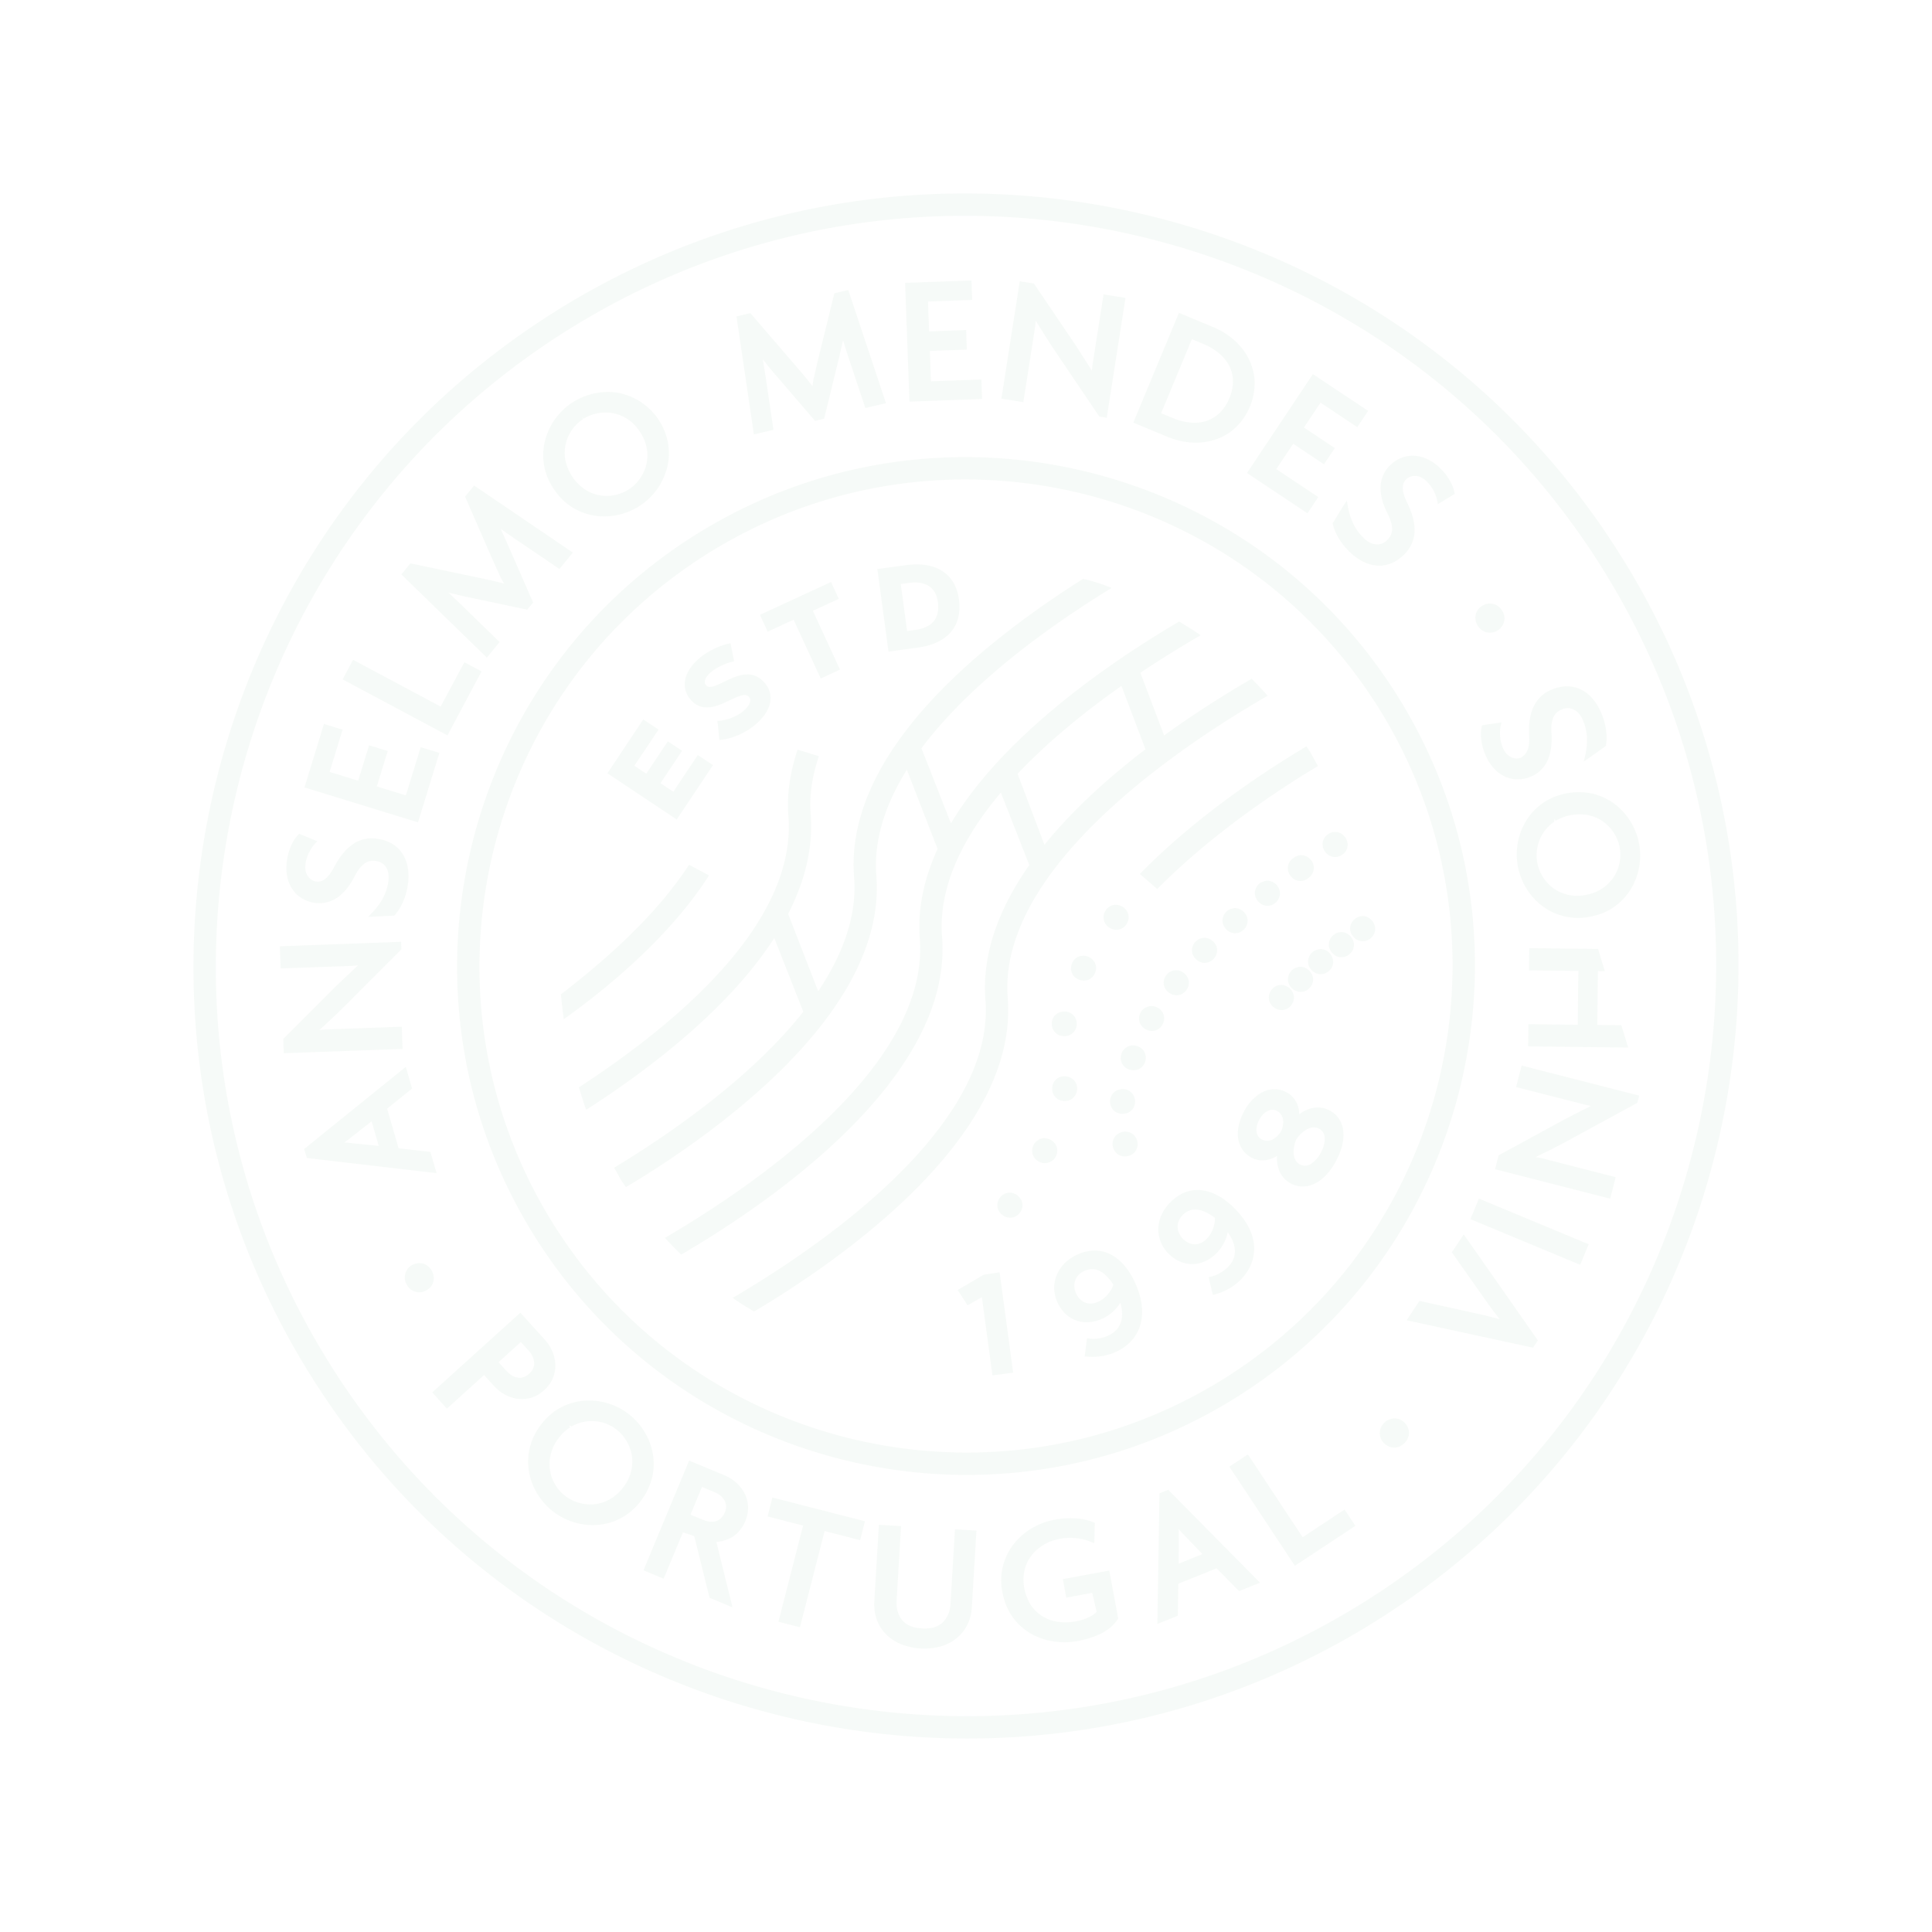 <svg xmlns="http://www.w3.org/2000/svg" width="1412.92" height="1412.839" viewBox="0 0 1412.92 1412.839">
  <g id="carimbo-marca-dagua" transform="translate(-426.749 -718.802) rotate(-17)" opacity="0.04">
    <path id="União_2" data-name="União 2" d="M14086.98,1353.474c-80.663-300.991,98.616-611.494,399.614-692.146,300.979-80.651,611.472,98.62,692.115,399.611s-98.6,611.471-399.588,692.115a563.9,563.9,0,0,1-146.151,19.325C14383.48,1772.374,14154.549,1605.644,14086.98,1353.474Zm403.854-676.341c-292.3,78.327-466.38,379.823-388.049,672.1,78.312,292.286,379.808,466.353,672.105,388.026,292.278-78.315,466.333-379.812,388.019-672.1-65.617-244.9-287.9-406.8-530.175-406.79A547.864,547.864,0,0,0,14490.834,677.134Zm164.562,940.219,6.866-.59,44.358,84.615-16.459,1.394-10.83-20.737-30.066,2.585-7.177,22.254-16.081,1.39Zm5.626,29.652c-.486,1.907-.98,3.619-1.494,5.082l-5.729,18.577,18.7-1.578-8.8-17.383c-.735-1.317-1.5-2.956-2.286-4.772l-.226-.548A4.125,4.125,0,0,1,14661.021,1647.005Zm-94.507,56.13a52.108,52.108,0,0,1-16.8-4.814,47.831,47.831,0,0,1-14.1-10.2,42.549,42.549,0,0,1-9.26-15.272,44.921,44.921,0,0,1-1.918-19.933,42.748,42.748,0,0,1,6.552-19.125,44.027,44.027,0,0,1,12.569-12.745,46.5,46.5,0,0,1,13.687-6.192l2.2-.525a49.98,49.98,0,0,1,16.605-.961,60.631,60.631,0,0,1,15.647,3.7,41.243,41.243,0,0,1,11.29,6.369l.881.751-4.723,14.12-1.922-1.582a41.8,41.8,0,0,0-9.54-5.775,40.573,40.573,0,0,0-11.829-3.1,37.083,37.083,0,0,0-11.811.574c-.149.042-.311.088-.46.134a32.866,32.866,0,0,0-10.355,4.458,29.029,29.029,0,0,0-8.341,8.682,34.459,34.459,0,0,0-3.14,26.88,27.974,27.974,0,0,0,6.051,10.309,28.67,28.67,0,0,0,9.524,6.809,39.441,39.441,0,0,0,11.71,3.244,35.977,35.977,0,0,0,13.171-.559,18.838,18.838,0,0,0,3.917-1.52l.962-14.265-19.183-2.217,1.573-13.66,34.325,3.929-4.036,35.489a29.186,29.186,0,0,1-11.531,5.963c-1.355.356-2.746.662-4.167.888a56.372,56.372,0,0,1-8.92.678A72.832,72.832,0,0,1,14566.515,1703.136Zm143.472-89.478,15.587-4.58,20.58,69.63,35.259-10.428,4.052,13.725-50.864,15Zm-240.958,63.969a46.828,46.828,0,0,1-26.405-9.819,33.63,33.63,0,0,1-8.444-10,29,29,0,0,1-3.473-12.308,34.034,34.034,0,0,1,2.274-13.871l19.45-52.232,15.238,5.626-19.006,51.033c-2.022,5.45-2.138,10.309-.338,14.859,1.731,4.416,5.775,7.828,12.052,10.129,4.956,1.865,9.329,2.305,13.01,1.317a14.112,14.112,0,0,0,2.788-1.08c4.377-2.275,7.49-6.012,9.513-11.427l18.99-51.056,14.752,5.5-19.478,52.251a32.787,32.787,0,0,1-7.311,11.956,28.591,28.591,0,0,1-10.734,7.062,27.368,27.368,0,0,1-2.937.946,34.2,34.2,0,0,1-8.937,1.135Q14469.534,1677.64,14469.028,1677.627Zm360.545-42.014a10.469,10.469,0,0,1-3.619-1.873,11.383,11.383,0,0,1-2.769-3.366,10.732,10.732,0,0,1-1.248-4.136,10.873,10.873,0,0,1,.467-4.013,10.48,10.48,0,0,1,1.965-3.519,11.729,11.729,0,0,1,3.313-2.612,11.609,11.609,0,0,1,2.481-.973c2.918-.463,4.277-.329,5.549.069a11.251,11.251,0,0,1,3.474,1.819,11.089,11.089,0,0,1,2.772,3.427,10.952,10.952,0,0,1,1.229,4.117,9.851,9.851,0,0,1-2.382,7.487,11.561,11.561,0,0,1-3.32,2.585,10.7,10.7,0,0,1-2.363.961l-1.593.31a8.986,8.986,0,0,1-1.259.087A10.322,10.322,0,0,1,14829.573,1635.612Zm-468.114-9.884,37.79-62-22.854-13.986,7.395-12.213,59.661,36.389-7.395,12.213-22.894-13.986-37.821,61.982Zm-43.045-31.521,2.471-46.415-7.081-5.067-23.414,28.343-12.32-10.191,55.38-66.972,21.69,17.9a30.927,30.927,0,0,1,6.292,7.227,26.557,26.557,0,0,1,3.665,9.019,23.858,23.858,0,0,1-.134,10.106,26.192,26.192,0,0,1-17.011,18.279,28.412,28.412,0,0,1-12.833.176l-2.7,49.191Zm4.446-62.2,7.663,6.3a17.436,17.436,0,0,0,4.193,2.646,11.609,11.609,0,0,0,4.4,1.034,8.438,8.438,0,0,0,2.657-.3,12.32,12.32,0,0,0,5.507-3.764,10.479,10.479,0,0,0,2.31-4.354,9.137,9.137,0,0,0,.027-4.316,11.838,11.838,0,0,0-1.815-4.178,15.994,15.994,0,0,0-3.286-3.646l-7.7-6.38Zm542.394,17.18,13.143-10.811,38.158,21.58q4.078,2.258,8.747,5.124c1.727,1.061,3.512,2.168,5.3,3.324l-1.742-4.492c-1.686-4.507-2.792-7.74-3.811-10.914l-13.645-41.674,12.166-9.957,29.186,89.984-4.967,4.029Zm-592-245.626c-53.12-198.258,64.98-402.793,263.262-455.925,198.258-53.12,402.8,64.961,455.925,263.22,53.136,198.285-64.966,402.816-263.216,455.936a371.557,371.557,0,0,1-96.286,12.73C14468.573,1579.517,14317.771,1469.685,14273.252,1303.56Zm267.5-440.124c-189.576,50.8-302.488,246.323-251.7,435.884,50.8,189.573,246.354,302.473,435.927,251.666,189.561-50.78,302.442-246.319,251.658-435.9-42.564-158.828-186.719-263.828-343.85-263.821A355.338,355.338,0,0,0,14540.757,863.436Zm390.741,628.655,10.359-12.531,66.994,55.387-10.358,12.53Zm-674.981,27.4a46.784,46.784,0,0,1-15.874-6.5,47.269,47.269,0,0,1-20.128-27.186,46.175,46.175,0,0,1-1.555-17.053,43.671,43.671,0,0,1,5.143-16.762,44.252,44.252,0,0,1,12.937-14.514,45.121,45.121,0,0,1,15.107-7.487l2.375-.552a44.446,44.446,0,0,1,17.574-.042,47.32,47.32,0,0,1,28.427,18.206,46.709,46.709,0,0,1,7.548,15.449,47.27,47.27,0,0,1,1.6,17.072,43.245,43.245,0,0,1-5.17,16.8,47.733,47.733,0,0,1-27.883,21.917s-1.685.414-2.527.571a45.25,45.25,0,0,1-9.086.938A42.129,42.129,0,0,1,14256.517,1519.487Zm.444-75.807.409,1.505a32.127,32.127,0,0,0-10.657,5.335,31.033,31.033,0,0,0-9,9.911,29.4,29.4,0,0,0,9.907,39.575,30.468,30.468,0,0,0,10.489,4.2,29.139,29.139,0,0,0,11.868-.257c.092-.027.211-.054.3-.073a33.148,33.148,0,0,0,11.749-5.626,30.453,30.453,0,0,0,8.907-9.85,29.033,29.033,0,0,0,3.665-11.205,30.856,30.856,0,0,0-.945-11.271,29.22,29.22,0,0,0-4.691-9.75,29.476,29.476,0,0,0-30.25-11.309l-1.654-1.225C14257.015,1443.639,14257,1443.665,14256.961,1443.681Zm377.089,62.625-1.658-.678,5.479-12.2,1.566.7a25.666,25.666,0,0,0,14.192,1.9,17.255,17.255,0,0,0,2.367-.467c8.172-2.191,12.652-9.176,12.8-19.853a30.959,30.959,0,0,1-12.2,6.541,28.968,28.968,0,0,1-3.435.7c-7.314,1-14.139-.563-19.217-4.431-4.964-3.78-8.088-9.5-9.068-16.54-1.743-13.055,6.318-24.674,19.672-28.247a38.923,38.923,0,0,1,4.354-.877c9.75-1.329,18.122,1.363,24.2,7.751,5.335,5.587,8.869,13.871,10.236,23.969,3.075,22.552-5.637,38.855-23.314,43.581a38.484,38.484,0,0,1-4.7.946,39.175,39.175,0,0,1-5.234.346A43.107,43.107,0,0,1,14634.05,1506.306Zm16.3-60.534a14.071,14.071,0,0,0-1.906.387c-7,1.854-9.363,8.192-8.594,13.656.961,7.234,6.41,11.462,13.541,10.485a17.466,17.466,0,0,0,2.513-.5,22.111,22.111,0,0,0,11.86-8.18c-1.582-5.384-5.228-16-15.285-16A15.615,15.615,0,0,0,14650.352,1445.772Zm309.079,16.659,5.431-8.95,53.289-10.9c1.754-.356,17.379-3.159,19.737-3.546l2.232-.325a51.215,51.215,0,0,1-4.947-2.761l-43.478-26.462,8.464-13.882,75.8,46.177-2.911,4.687-57.961,11.856c-4.564.9-9.424,1.8-14.548,2.642l-10.206,1.666a50.163,50.163,0,0,1,6.059,3.3l45.675,27.864-8.443,13.848Zm-395.635,36.745,9.359-56.973-11.715,2.627-3.719-12.818,21.652-5.124,11.5,1.743-12,73.069Zm173.094-9.115-1.754-.057.915-13.3,1.7.115a24.466,24.466,0,0,0,8.088-.812,28.682,28.682,0,0,0,5.909-2.317c8.536-4.565,11.06-13.308,7.207-24.337a30.534,30.534,0,0,1-12.182,12.213,30.925,30.925,0,0,1-6.41,2.558c-11.225,2.995-21.71-1.792-27.382-12.469a24.885,24.885,0,0,1-1.889-19.3c2.146-6.824,7.12-12.477,14.339-16.3a32.43,32.43,0,0,1,7.1-2.849c14.013-3.753,27.213,3.807,36.213,20.718,13.909,26.256,3.484,43.784-10.93,51.451a39.175,39.175,0,0,1-8.376,3.293,42.272,42.272,0,0,1-10.912,1.433C14737.984,1490.093,14737.437,1490.082,14736.89,1490.061Zm-2.478-63.678a15.186,15.186,0,0,0-3.148,1.268c-7.456,3.948-7.828,11.508-4.99,16.85s7.974,7.755,13.377,6.307a14.456,14.456,0,0,0,2.945-1.164,22.113,22.113,0,0,0,10.512-13.143c-2.7-3.463-8.249-10.528-15.621-10.528A11.86,11.86,0,0,0,14734.412,1426.382Zm78.954,2.2c-6.288-6.338-6.2-14.962-3.676-22.051l-.062.015c-6.806,1.831-13.511.295-17.911-4.121a18.669,18.669,0,0,1-5.346-16.571c.93-5.963,4.293-11.987,9.746-17.425a34.265,34.265,0,0,1,14.916-9.141c7.249-1.934,14.013-.218,19.095,4.86,4.53,4.546,5.985,11.282,4.108,17.988.735-.283,1.475-.5,2.226-.708,7.781-2.079,14.8-.5,19.729,4.458a18.565,18.565,0,0,1,5.626,13.423c-.012,7.475-4.2,15.743-11.769,23.261-5.549,5.557-11.546,9.321-17.336,10.868a23.179,23.179,0,0,1-5.949.814A18.483,18.483,0,0,1,14813.366,1428.581Zm21.979-34.057a23.869,23.869,0,0,0-8.743,4.726c-4.522,5.564-7.253,13.511-2.627,18.164a8.04,8.04,0,0,0,8.118,1.85,21.116,21.116,0,0,0,9.022-5.691c3.21-3.186,5.243-6.495,5.875-9.612a7.681,7.681,0,0,0-1.987-7.487,8.4,8.4,0,0,0-6.159-2.445A13.516,13.516,0,0,0,14835.345,1394.524Zm-23.5-21.262a15.9,15.9,0,0,0-6.778,4.163c-4.979,4.994-5.97,10.738-2.458,14.292a8.564,8.564,0,0,0,8.674,2.1,17.439,17.439,0,0,0,6.648-3.692c4.588-5.434,5.2-11.282,1.413-15.081a6.906,6.906,0,0,0-5.069-2.114A9.523,9.523,0,0,0,14811.85,1373.262Zm-575.875,42.872a24.153,24.153,0,0,1-9.827-2.39,27.691,27.691,0,0,1-7.823-5.832,30.626,30.626,0,0,1-5.357-7.916l-4.611-9.792-33.2,15.583-6.779-14.506,78.684-36.9,11.4,24.3a31.048,31.048,0,0,1,2.646,9.172,26.95,26.95,0,0,1-.563,9.746,23.827,23.827,0,0,1-4.415,9.084,24.481,24.481,0,0,1-9.008,6.97,28.717,28.717,0,0,1-4.652,1.7,22.37,22.37,0,0,1-5.786.794Q14236.328,1416.147,14235.975,1416.134Zm-14.771-31.824,3.661,7.816a20.44,20.44,0,0,0,2.688,4.2,11.459,11.459,0,0,0,3.542,2.765,9.362,9.362,0,0,0,4.228,1.046,10.388,10.388,0,0,0,2.674-.368,14.945,14.945,0,0,0,2.244-.827,11.335,11.335,0,0,0,3.952-2.983,9.512,9.512,0,0,0,1.868-3.837,12.488,12.488,0,0,0,.146-4.6,17.217,17.217,0,0,0-1.436-4.737l-3.657-7.808Zm787.609-.708,4.929-15.479,34.378,10.96,11.96-37.515-34.436-10.957,4.967-15.46,47.932,15.257v17.026l-4.837-1.551-11.968,37.522,16.8,5.346v17.057Zm-600.694,16.98c-2.65-2.972-5.263-5.932-7.729-9.065l-1.654-2.079,2.585-.643q9-2.195,19-4.852c73.812-19.776,200.384-65.425,218.9-148.979,6.854-30.863,26.864-59.412,59.484-84.822l-4.389-56.785c-40.578,26.194-64.766,55.9-71.958,88.314-20.454,92.236-151.974,140.454-228.562,160.962-7.284,1.953-14.089,3.634-20.615,5.216l-1.286.31-.616-1.183c-2.13-3.987-4.255-8.008-6.208-12.121l-.881-1.911,2.033-.483c6.629-1.6,13.783-3.382,21.27-5.4,73.8-19.776,200.368-65.421,218.915-148.967,4.534-20.488,15.169-40.3,31.6-58.869l-4.549-61.948c-23.862,20.787-38.63,43.485-43.964,67.481-20.45,92.289-151.974,140.485-228.547,161.011-4.014,1.072-13.231,3.37-13.231,3.37l-1.708-5.407c-.447-1.666-.77-3.37-1.106-5.063-.268-1.329-1.26-5.637-1.26-5.637l10.842-2.822c44.538-11.929,107.535-33.049,154.8-65.819l-4.534-57.758c-47.318,40.046-116.267,65.2-166.212,79.33l-2.038.567-.134-2.1c-.191-3.044-.172-6.039-.157-9.026l-.034-6.1,1.271-.368c83.485-24.23,186.5-68.99,203.274-144.625,3.236-14.6,9.674-28.691,19.661-43.056l.97-1.379,13.469,9.1-.988,1.428c-8.713,12.439-14.312,24.7-17.157,37.488-5.1,22.882-17.573,44.7-37.07,64.858l4.462,60.5c27.113-22.055,43.769-46.285,49.5-72.069,19.183-86.491,132.378-134.583,223.936-159.717a125.021,125.021,0,0,1,15.3,10.294l2.776,2.145-7.223,1.907c-46.828,12.53-112.605,34.807-160.1,69.58l4.576,58.823c49.49-44.879,126.3-72.153,182.515-87.227,6.706-1.792,13.163-3.427,19.244-4.91l1-.218,3.7,4.2c2.278,2.573,4.568,5.135,6.7,7.885l1.666,2.1-2.611.636c-7.3,1.7-15.246,3.692-23.645,5.947-7.636,2.037-15.64,4.312-23.893,6.8l3.2,48.885c15.392-5.258,31.5-10.148,47.939-14.56,8.559-2.3,16.654-4.3,24.126-6.062l1.271-.295.621,1.168c2.129,4,4.136,8.057,6.054,12.213l.87,1.907-2.019.471c-7.8,1.815-16.337,3.944-25.417,6.376-73.827,19.776-200.445,65.44-218.961,148.979-20.466,92.251-151.993,140.454-228.577,160.985-5.15,1.371-10.071,2.631-14.866,3.81l-1.022.23Zm301.909-316.792,3.6,55.4c24.878-16.789,55.511-31.985,91.08-45.185l-3.229-49.463C14766.546,1055.976,14735.779,1069.192,14710.028,1083.791Zm-99.151,309.129a8.108,8.108,0,0,1-3.336-1.39,8.4,8.4,0,0,1-2.543-2.508,9.577,9.577,0,0,1-1.509-3.282,7.972,7.972,0,0,1-.115-3.485,9.308,9.308,0,0,1,1.226-3.186,8.777,8.777,0,0,1,2.639-2.688,8.362,8.362,0,0,1,2.976-1.417,9.495,9.495,0,0,1,3.78-.149,8.72,8.72,0,0,1,3.259,1.314,10.9,10.9,0,0,1,2.543,2.482,10.237,10.237,0,0,1,1.5,3.336,8.364,8.364,0,0,1,.165,3.427,8.033,8.033,0,0,1-1.2,3.263,9.484,9.484,0,0,1-5.507,4.094l-.521.13a7.852,7.852,0,0,1-1.759.189A10.6,10.6,0,0,1,14610.877,1392.919Zm94.441-18.2a8.9,8.9,0,0,1-3.458-.942,8.524,8.524,0,0,1-2.742-2.026,8.757,8.757,0,0,1-1.731-3.025,9.706,9.706,0,0,1,.56-7.311,9.589,9.589,0,0,1,2.152-2.677,8.894,8.894,0,0,1,3.125-1.666l.046-.011a10.4,10.4,0,0,1,3.508-.356,10.019,10.019,0,0,1,3.485.942,8.324,8.324,0,0,1,2.791,2.129,9.426,9.426,0,0,1,2.11,6.717,8.944,8.944,0,0,1-1.019,3.573,8.73,8.73,0,0,1-5.212,4.331l-.265.073a8.723,8.723,0,0,1-2.314.3A10.056,10.056,0,0,1,14705.318,1374.721Zm-60-12.971a9.8,9.8,0,0,1-3.041-1.907,9.135,9.135,0,0,1-2.175-2.956,7.971,7.971,0,0,1-.87-3.32,9.838,9.838,0,0,1,.486-3.351,9.539,9.539,0,0,1,2.022-3.248,9.063,9.063,0,0,1,2.926-2.16c.766-.264,1.359-.429,1.788-.544a7.8,7.8,0,0,1,1.6-.283,8.376,8.376,0,0,1,3.489.662,10.353,10.353,0,0,1,2.964,1.85,9.712,9.712,0,0,1,2.18,2.941,8.8,8.8,0,0,1,.915,3.29,9.672,9.672,0,0,1-.506,3.427,9.069,9.069,0,0,1-1.949,3.236,9.224,9.224,0,0,1-3.06,2.2l-1.341.486-2.021.264c-.123.006-.247.01-.371.01A8.454,8.454,0,0,1,14645.32,1361.75Zm66.025-17.54a7.984,7.984,0,0,1-3.335-1.478,8.412,8.412,0,0,1-2.379-2.363,8.9,8.9,0,0,1-1.271-3.247,8.734,8.734,0,0,1,.149-3.78,8.35,8.35,0,0,1,1.521-3.366,8.664,8.664,0,0,1,2.539-2.348,7.484,7.484,0,0,1,2.152-.931,11.389,11.389,0,0,1,4.726-.092,10.468,10.468,0,0,1,3.271,1.436,7.887,7.887,0,0,1,2.467,2.554,8.971,8.971,0,0,1,1.24,3.159,9.942,9.942,0,0,1-.138,3.764,9,9,0,0,1-1.551,3.4,8.045,8.045,0,0,1-2.555,2.348,7.09,7.09,0,0,1-2.064.9l-1.183.234a8.328,8.328,0,0,1-1.3.1A9.277,9.277,0,0,1,14711.346,1344.211Zm-36.393-21.09a10.27,10.27,0,0,1-3.438-.988,9.6,9.6,0,0,1-2.9-2.275,7.562,7.562,0,0,1-1.742-2.995,9.666,9.666,0,0,1-.414-3.37,10.122,10.122,0,0,1,1.019-3.6,9.871,9.871,0,0,1,2.29-2.922,8.993,8.993,0,0,1,3.029-1.685c.016-.011.042-.011.073-.027a9.2,9.2,0,0,1,6.851.766,8.254,8.254,0,0,1,2.854,2.2,7.888,7.888,0,0,1,1.754,2.933,8.582,8.582,0,0,1,.475,3.431,10.049,10.049,0,0,1-1.019,3.584,8.551,8.551,0,0,1-2.405,3,8.8,8.8,0,0,1-2.94,1.624l-.311.092a8.624,8.624,0,0,1-2.208.285A9.192,9.192,0,0,1,14674.953,1323.121Zm-493.478-4.423a11.594,11.594,0,0,1-3.661-1.612,10.621,10.621,0,0,1-2.765-2.937,10.464,10.464,0,0,1-1.521-4,10.322,10.322,0,0,1-.016-4.124,9.643,9.643,0,0,1,1.536-3.765,10.635,10.635,0,0,1,2.807-2.776,9.918,9.918,0,0,1,3.1-1.421,11.471,11.471,0,0,1,5.3-.146,9.99,9.99,0,0,1,3.6,1.555,10.165,10.165,0,0,1,2.758,2.933,10.358,10.358,0,0,1,1.509,3.944,11.446,11.446,0,0,1,.058,4.121,9.826,9.826,0,0,1-4.324,6.633,10.324,10.324,0,0,1-3.117,1.4l-.935.2a12.329,12.329,0,0,1-2.24.217A9.366,9.366,0,0,1,14181.476,1318.7Zm547.563-2.459a10.4,10.4,0,0,1-3.408-1.271,10.1,10.1,0,0,1-2.724-2.348,9.216,9.216,0,0,1-1.593-3.06,8.754,8.754,0,0,1-.207-3.584,9.368,9.368,0,0,1,1.253-3.443,8.509,8.509,0,0,1,2.485-2.788,9.015,9.015,0,0,1,2.849-1.375,8.644,8.644,0,0,1,3.795-.207,9.71,9.71,0,0,1,3.382,1.287,9.934,9.934,0,0,1,2.643,2.275,8.691,8.691,0,0,1,1.624,3.171,10.67,10.67,0,0,1,.191,3.381,10.435,10.435,0,0,1-1.268,3.562,9.641,9.641,0,0,1-2.451,2.788,9.4,9.4,0,0,1-2.91,1.409l-.28.069a7.189,7.189,0,0,1-1.925.241A10.362,10.362,0,0,1,14729.039,1316.239Zm350.576-10.11a43.385,43.385,0,0,1-31.135-18.034,46.1,46.1,0,0,1-7.177-15.563,47.559,47.559,0,0,1,3.841-33.57,46.409,46.409,0,0,1,10.528-13.568,43.073,43.073,0,0,1,15.241-8.712c.813-.3,1.636-.548,2.481-.785a48,48,0,0,1,35.087,5.051,45.419,45.419,0,0,1,12.879,11.948,47.258,47.258,0,0,1,7.192,15.594,46.992,46.992,0,0,1-3.853,33.566,46.548,46.548,0,0,1-10.521,13.572,43.959,43.959,0,0,1-15.223,8.743l-2.332.724a42.384,42.384,0,0,1-11,1.391A52.016,52.016,0,0,1,15079.615,1306.129Zm-3.841-75.906-.812,1.892a30.046,30.046,0,0,0-10.294,5.71,30.6,30.6,0,0,0-6.985,8.877,29.845,29.845,0,0,0,2.379,31.414,30.771,30.771,0,0,0,8.77,7.87,31.388,31.388,0,0,0,12.657,4.017,32.707,32.707,0,0,0,12.14-.739,31.27,31.27,0,0,0,11.508-6.009,28.82,28.82,0,0,0,7.012-8.789,30.723,30.723,0,0,0,3.274-10.47,30.043,30.043,0,0,0-.865-10.78,29.453,29.453,0,0,0-13.6-18.133,34.674,34.674,0,0,0-24.666-3.37l-.413-1.505C15075.847,1230.223,15075.82,1230.208,15075.774,1230.223Zm-230.952,75.458a9.581,9.581,0,0,1-3.151-1.39,10.422,10.422,0,0,1-2.485-2.543,9.555,9.555,0,0,1-1.437-3.4,7.622,7.622,0,0,1-.053-3.5,8.323,8.323,0,0,1,1.282-3.133,9.776,9.776,0,0,1,2.616-2.639,10.094,10.094,0,0,1,2.834-1.3,9.519,9.519,0,0,1,4.048-.13,8.332,8.332,0,0,1,3.189,1.386,10.5,10.5,0,0,1,2.493,2.539,9.457,9.457,0,0,1,1.433,3.4,8.581,8.581,0,0,1,.107,3.439,8.435,8.435,0,0,1-1.275,3.205,9.661,9.661,0,0,1-2.581,2.62,9.845,9.845,0,0,1-2.915,1.34l-.578.119a9.1,9.1,0,0,1-1.767.177A8.225,8.225,0,0,1,14844.822,1305.681Zm16.693-8.758a8.9,8.9,0,0,1-3.105-1.658,9.689,9.689,0,0,1-3.512-6.124,8.578,8.578,0,0,1,.161-3.489,9.035,9.035,0,0,1,1.555-3.068,9.256,9.256,0,0,1,5.017-3.385,10.44,10.44,0,0,1,4.787,0,8.683,8.683,0,0,1,3.056,1.624,10.139,10.139,0,0,1,3.489,6.131,8.386,8.386,0,0,1-.153,3.5,8.624,8.624,0,0,1-1.49,3.094,8.79,8.79,0,0,1-2.838,2.439,10.152,10.152,0,0,1-2.32.973l-1.206.234a8.682,8.682,0,0,1-.985.056A9.429,9.429,0,0,1,14861.516,1296.923Zm-112.72-4.634a9.9,9.9,0,0,1-3.079-1.758,9.254,9.254,0,0,1-2.321-2.757,8.932,8.932,0,0,1-1.053-3.309,8.631,8.631,0,0,1,.314-3.443,8.864,8.864,0,0,1,1.784-3.309,9.333,9.333,0,0,1,2.906-2.332l1.731-.666c2.757-.352,3.956-.2,5.093.165a9.92,9.92,0,0,1,3.091,1.788,9.289,9.289,0,0,1,2.332,2.757,8.467,8.467,0,0,1,1.019,3.37,8.99,8.99,0,0,1-2.2,6.69,9.18,9.18,0,0,1-2.869,2.317l-1.7.662-1.612.272c-.236.02-.472.03-.7.03A8.086,8.086,0,0,1,14748.8,1292.289Zm130.286-3.531a8.458,8.458,0,0,1-3.071-1.758,9.376,9.376,0,0,1-2.217-2.822,10.512,10.512,0,0,1-1.092-3.393,9.463,9.463,0,0,1,.283-3.443,9.227,9.227,0,0,1,1.65-3.071,8.749,8.749,0,0,1,2.926-2.378,9.761,9.761,0,0,1,2-.8c2.738-.368,3.888-.234,4.968.119a8.514,8.514,0,0,1,3.04,1.712,9.386,9.386,0,0,1,2.218,2.849,8.974,8.974,0,0,1,1.045,3.443,8.657,8.657,0,0,1-.237,3.366,8.372,8.372,0,0,1-1.631,3.133,8.473,8.473,0,0,1-2.9,2.328,8.788,8.788,0,0,1-2.033.816l-1.5.264q-.4.036-.8.036A8.805,8.805,0,0,1,14879.082,1288.758Zm17.865-7.552a7.893,7.893,0,0,1-2.949-1.769,10.086,10.086,0,0,1-2.155-2.884,9.482,9.482,0,0,1-.962-3.466,7.617,7.617,0,0,1,.368-3.458,8.776,8.776,0,0,1,4.652-5.254l1.861-.708a8.394,8.394,0,0,1,1.8-.283,9.051,9.051,0,0,1,3.343.425,10.262,10.262,0,0,1,3,1.8,10.039,10.039,0,0,1,2.155,2.926,9.474,9.474,0,0,1,.962,3.454,8.249,8.249,0,0,1-.33,3.443,8.757,8.757,0,0,1-1.727,3.052,9.318,9.318,0,0,1-2.892,2.233l-1.834.708-1.815.283q-.234.011-.466.011A8.805,8.805,0,0,1,14896.947,1281.206Zm-210.152-3.849a11.186,11.186,0,0,1-3.218-1.524,8.565,8.565,0,0,1-2.32-2.627,9.127,9.127,0,0,1-.854-6.943,9.414,9.414,0,0,1,1.669-3.366,8.387,8.387,0,0,1,2.627-2.275l1.907-.735a11.1,11.1,0,0,1,4.944.042,9.423,9.423,0,0,1,3.267,1.582,8.953,8.953,0,0,1,2.328,2.5,10.024,10.024,0,0,1,1.153,3.274,9.186,9.186,0,0,1-.28,3.784,8.365,8.365,0,0,1-1.681,3.351,9.03,9.03,0,0,1-2.585,2.2l-1.923.8-1.463.249a7.439,7.439,0,0,1-1.013.068A9.575,9.575,0,0,1,14686.795,1277.358Zm228.06-2.953a8.745,8.745,0,0,1-2.85-1.892,8.958,8.958,0,0,1-2.037-3.056,9.425,9.425,0,0,1-.827-3.439,8.434,8.434,0,0,1,.548-3.443,9.167,9.167,0,0,1,4.947-5.051c.617-.2,1.1-.352,1.532-.471a9.27,9.27,0,0,1,2.053-.337,8.4,8.4,0,0,1,6.292,2.551,10.207,10.207,0,0,1,2.007,2.968,9.577,9.577,0,0,1,.827,3.573,7.921,7.921,0,0,1-.528,3.4,8.366,8.366,0,0,1-1.861,2.953,8.783,8.783,0,0,1-3.071,2.11l-1.451.517a8.85,8.85,0,0,1-2.122.31A9.513,9.513,0,0,1,14914.854,1274.4Zm-139.164-1.367a8.1,8.1,0,0,1-3.312-.977,9.461,9.461,0,0,1-2.826-2.244,9.677,9.677,0,0,1-1.838-3.129,8.977,8.977,0,0,1-.548-3.37,8.79,8.79,0,0,1,.893-3.393,9.235,9.235,0,0,1,2.244-2.93,8.912,8.912,0,0,1,3.293-1.9c.016,0,.035-.012.062-.012a9.605,9.605,0,0,1,3.328-.375,8.487,8.487,0,0,1,3.378,1,9.38,9.38,0,0,1,2.776,2.183,9.625,9.625,0,0,1,1.872,3.163,8.444,8.444,0,0,1,.486,3.435,10.267,10.267,0,0,1-.823,3.267,9.546,9.546,0,0,1-2.294,2.972,9.25,9.25,0,0,1-3.289,1.888l-.532.165a8.756,8.756,0,0,1-2.223.289Q14776.012,1273.062,14775.69,1273.038Zm25.574-16.793a7.382,7.382,0,0,1-3.144-1.34,9.6,9.6,0,0,1-2.524-2.554,9.5,9.5,0,0,1-1.463-3.29,8.954,8.954,0,0,1-.138-3.427,8.307,8.307,0,0,1,1.264-3.267,9.459,9.459,0,0,1,2.593-2.673,10.7,10.7,0,0,1,2.914-1.329,9.062,9.062,0,0,1,4.041-.1,8.055,8.055,0,0,1,3.189,1.348,8.7,8.7,0,0,1,2.527,2.6,9.415,9.415,0,0,1,1.46,3.247,8.55,8.55,0,0,1,.092,3.474,8.918,8.918,0,0,1-1.3,3.217,9.285,9.285,0,0,1-2.554,2.616,9.069,9.069,0,0,1-2.88,1.359l-.59.115a8.672,8.672,0,0,1-1.795.2A8.016,8.016,0,0,1,14801.265,1256.245Zm-88.682-13.542a9.52,9.52,0,0,1-3.282-1.536,10.679,10.679,0,0,1-2.47-2.543,7.987,7.987,0,0,1-1.31-3.3,8.779,8.779,0,0,1,.118-3.458,9.778,9.778,0,0,1,4.225-5.905,8.017,8.017,0,0,1,2.3-1.007,8.51,8.51,0,0,1,4.435.019,8.8,8.8,0,0,1,3.186,1.474,8.924,8.924,0,0,1,2.543,2.631,8.291,8.291,0,0,1,1.3,3.171,9.1,9.1,0,0,1-.046,3.473,9.508,9.508,0,0,1-4.271,5.936,8.346,8.346,0,0,1-2.363,1.049l-.9.176a7.48,7.48,0,0,1-1.271.108A9.24,9.24,0,0,1,14712.583,1242.7Zm115.757-.8a8.554,8.554,0,0,1-3.06-1.566,9.325,9.325,0,0,1-2.363-2.746,10.127,10.127,0,0,1-1.194-3.351,8.589,8.589,0,0,1,1.6-6.618,7.984,7.984,0,0,1,2.78-2.451,8.849,8.849,0,0,1,2.332-1.019,10.229,10.229,0,0,1,4.622.011,8.394,8.394,0,0,1,3.133,1.612,8.8,8.8,0,0,1,2.332,2.7,9.906,9.906,0,0,1,1.241,3.4,8.181,8.181,0,0,1-.161,3.485,9.769,9.769,0,0,1-1.481,3.087,9.929,9.929,0,0,1-2.788,2.462,10.138,10.138,0,0,1-2.436,1.019l-1.1.222a9.429,9.429,0,0,1-1.172.074A8,8,0,0,1,14828.34,1241.9Zm-697.545-41.386.1-6.855,88.636-35.707-.269,16.525-21.752,8.716-.429,30.166,21.457,9.337-.237,16.172Zm35.014-4.787c-1.405.59-3.117,1.183-4.947,1.788-.165.057-.341.119-.514.176l.482.18c1.888.708,3.531,1.386,4.948,2.037l17.9,7.514.295-18.723Zm690.479,33.735a8.517,8.517,0,0,1-2.952-1.7,11.78,11.78,0,0,1-2.156-2.849,11.148,11.148,0,0,1-1.061-3.443,9.926,9.926,0,0,1,.321-3.485,8.663,8.663,0,0,1,1.7-3.056,9.3,9.3,0,0,1,2.883-2.321,10.86,10.86,0,0,1,1.961-.735c2.961-.341,4.079-.18,5.14.2a8.5,8.5,0,0,1,3.01,1.777,10.841,10.841,0,0,1,2.145,2.8,9.674,9.674,0,0,1,1.022,3.485,7.706,7.706,0,0,1-.355,3.454,9.661,9.661,0,0,1-1.658,3,8.958,8.958,0,0,1-2.934,2.305l-1.9.75-1.632.283c-.2.01-.395.016-.586.016A8.6,8.6,0,0,1,14856.288,1229.465Zm27.86-10.485a8.328,8.328,0,0,1-2.868-1.907,9.523,9.523,0,0,1-1.987-3.037,9.924,9.924,0,0,1-.827-3.447,8.791,8.791,0,0,1,2.332-6.392,9.708,9.708,0,0,1,3.087-2.11l2.581-.892,1.922-.218a9.621,9.621,0,0,1,3.355.64,9.209,9.209,0,0,1,2.891,1.942,10.025,10.025,0,0,1,2.022,3.014,9.216,9.216,0,0,1,.314,6.866,9.817,9.817,0,0,1-1.919,2.995,9.228,9.228,0,0,1-3.029,2.114l-2.218.77a8.528,8.528,0,0,1-2.213.326A8.777,8.777,0,0,1,14884.148,1218.979Zm-136.257-4.6a8.279,8.279,0,0,1-3.424-.888,9.735,9.735,0,0,1-2.834-2.091,11.089,11.089,0,0,1-1.964-3.045,8.42,8.42,0,0,1-.578-3.47,8.929,8.929,0,0,1,3.014-6.411,8.9,8.9,0,0,1,3.083-1.907c.206-.057.4-.13.578-.176a8.087,8.087,0,0,1,2.88-.352,8.507,8.507,0,0,1,3.324.873,10.3,10.3,0,0,1,2.868,2.156,10.911,10.911,0,0,1,1.926,2.995,8.476,8.476,0,0,1,.625,3.485,8.3,8.3,0,0,1-.735,3.339,8.962,8.962,0,0,1-2.218,3.025,7.99,7.99,0,0,1-3.163,1.953l-.663.218a8.773,8.773,0,0,1-2.287.306C14748.18,1214.387,14748.036,1214.383,14747.892,1214.376Zm165.389-4.81a9.127,9.127,0,0,1-2.792-2.053,9.845,9.845,0,0,1-1.906-3.041,11.221,11.221,0,0,1-.705-3.546,9.5,9.5,0,0,1,.647-3.351,8.85,8.85,0,0,1,1.953-2.907,8.675,8.675,0,0,1,3.125-2.026c.359-.1.662-.192.961-.283a9.538,9.538,0,0,1,2.734-.414,9.429,9.429,0,0,1,3.4.812,8.988,8.988,0,0,1,2.8,1.98,10.639,10.639,0,0,1,1.919,3.1,9.587,9.587,0,0,1,.67,3.6,8.169,8.169,0,0,1-.67,3.347,8.83,8.83,0,0,1-1.919,2.842,9.033,9.033,0,0,1-3.252,2.01l-1.025.352a9.613,9.613,0,0,1-2.547.314A8.541,8.541,0,0,1,14913.28,1209.566Zm197.534-17.057a50.219,50.219,0,0,0,5.144-12.209,38.084,38.084,0,0,0,.988-12.462c-.383-4.27-1.712-7.579-3.972-9.785a9.845,9.845,0,0,0-8.36-2.876,14.24,14.24,0,0,0-2.492.41,10.238,10.238,0,0,0-5.231,3.236c-2.049,2.26-3.665,5.882-4.783,10.754-1.888,7.931-4.853,14.15-8.831,18.5a22.81,22.81,0,0,1-11.014,6.751,26.185,26.185,0,0,1-4.416.758,24.071,24.071,0,0,1-9.194-.988,21.9,21.9,0,0,1-8.295-4.588,24.906,24.906,0,0,1-6.143-8.341,33.952,33.952,0,0,1-3.019-12.021,38.758,38.758,0,0,1,.64-11.684,26.3,26.3,0,0,1,2.834-7.847l.6-.942,14.185,2.137-1.294,2.206a27.5,27.5,0,0,0-2.436,6.438,25.725,25.725,0,0,0-.774,9.08c.33,3.741,1.57,6.633,3.692,8.567a8.821,8.821,0,0,0,6.974,2.512c.1-.031.222-.057.313-.088,5.235-1.409,8.119-5.745,9.935-13.128a59.494,59.494,0,0,1,3.546-10.566,37.236,37.236,0,0,1,5.266-8.5,25.667,25.667,0,0,1,7.445-6,23.527,23.527,0,0,1,4.939-1.919,29.973,29.973,0,0,1,4.956-.854,30.292,30.292,0,0,1,10.96,1.015,23.91,23.91,0,0,1,9.05,5.212,27.078,27.078,0,0,1,6.311,9.111,39.988,39.988,0,0,1,3.007,12.81,45.522,45.522,0,0,1-.647,13.132,34.431,34.431,0,0,1-3.34,9.815l-14.575,4.86-4.144,1.225Zm-336.705-12.527,1.6-.862c44.845-24.234,93.849-39.943,127.043-48.835,4.657-1.256,15.188-3.9,15.188-3.9l1.118,3.81c.59,2.171,1,4.328,1.433,6.51l1.271,5.9s-8.934,2.271-12.718,3.274c-32.429,8.7-80.333,24.015-124.592,47.629l-1.405.735Zm-433.1-26.367c.77-4.416,1.54-8.865,2.523-13.247,49.149-18.344,87.81-38.84,116.06-62.2l1.2-1.007,11.7,11.726-1.417,1.195c-30.939,26.007-75.243,49.325-128.153,67.4l-2.734.946Zm-203.922-31.288,2.7-10.1,48.023-25.547c1.547-.843,20.025-9.953,20.025-9.953a49.269,49.269,0,0,1-5.584-1.225l-49.206-13.113,4.151-15.682,85.756,22.8-1.355,5.315-52.267,27.818c-4.151,2.16-8.506,4.389-13.186,6.663-3.235,1.582-6.322,3.075-9.264,4.458a57.746,57.746,0,0,1,6.633,1.463l51.761,13.794-4.193,15.7Zm935.294-35.811a10.724,10.724,0,0,1-3.841-1.241,9.7,9.7,0,0,1-3.045-2.6,11.849,11.849,0,0,1-1.892-3.738,11.411,11.411,0,0,1-.444-4.213,10.1,10.1,0,0,1,1.092-3.833,9.931,9.931,0,0,1,2.547-3.148,10.446,10.446,0,0,1,3.811-1.991c.011-.019.03-.019.057-.019a10.708,10.708,0,0,1,4.282-.387,10.538,10.538,0,0,1,3.81,1.229,9.6,9.6,0,0,1,3.087,2.673,11.352,11.352,0,0,1,1.861,3.707,11.092,11.092,0,0,1,.456,4.193,9.629,9.629,0,0,1-1.164,3.887,9.806,9.806,0,0,1-2.555,3.071,11.011,11.011,0,0,1-3.814,2.022l-.026.012h-.016a11.869,11.869,0,0,1-3.111.424Q15072.927,1086.57,15072.381,1086.517Zm-847.16-41.486,3.734-2.095a51.4,51.4,0,0,0,10.635-7.87,37.159,37.159,0,0,0,7.234-10.221c1.864-3.853,2.424-7.38,1.608-10.466a10.115,10.115,0,0,0-5.729-6.763,11.092,11.092,0,0,0-7.942-.934c-3.416,1.053-6.675,3.324-10.19,6.928-5.642,5.848-11.358,9.685-17.012,11.4-.03,0-.046.015-.092.015a23.312,23.312,0,0,1-17.026-1.448,24.214,24.214,0,0,1-7.395-5.568,22.093,22.093,0,0,1-4.757-8.169,25.2,25.2,0,0,1-1.045-10.29,34.61,34.61,0,0,1,3.573-11.9,38.918,38.918,0,0,1,6.521-9.719,25.754,25.754,0,0,1,6.483-5.285l.977-.49,11.105,9.114-2.244,1.195a26.691,26.691,0,0,0-5.4,4.316,25.075,25.075,0,0,0-5.273,7.368c-1.7,3.47-2.095,6.495-1.226,9.271a8.731,8.731,0,0,0,4.676,5.729,7.969,7.969,0,0,0,5.764.46c2.941-.781,6.246-3,9.819-6.6a59.161,59.161,0,0,1,8.464-7.249,35.115,35.115,0,0,1,8.888-4.6l1.8-.578a24.5,24.5,0,0,1,7.671-.777,25.283,25.283,0,0,1,9.892,2.731,28.047,28.047,0,0,1,8.893,6.457,22.769,22.769,0,0,1,5.124,9.091,27.752,27.752,0,0,1,.735,11.064,40.587,40.587,0,0,1-3.914,12.523,47.309,47.309,0,0,1-7.311,10.941,36.2,36.2,0,0,1-7.881,6.752l-.609.352Zm198.071-49.268,36.626-30.036,8.444,10.363-24.644,20.159,6.645,8.092,22-18.014,7.915,9.67-22,18.034,7.162,8.728,24.931-20.45,8.486,10.29-36.986,30.288Zm583.151,19.466a27.578,27.578,0,0,1-9.395-5.921,41.2,41.2,0,0,1-7.781-10.547,46.007,46.007,0,0,1-4.565-12.362,34.2,34.2,0,0,1-.785-10.382l11.474-10.16,3.309-2.742-.5,4.262a48.936,48.936,0,0,0,.1,13.231,36.8,36.8,0,0,0,3.955,11.876c2.007,3.81,4.462,6.25,7.5,7.475a9.507,9.507,0,0,0,6.215.383,12.886,12.886,0,0,0,2.631-1.049,11.007,11.007,0,0,0,5.656-6.38c.977-2.922,1.03-6.909.207-11.83-1.4-7.9-1.138-14.767.809-20.423a22.857,22.857,0,0,1,11.259-12.986,25.974,25.974,0,0,1,5.182-2.037,29.315,29.315,0,0,1,3.618-.7,23.276,23.276,0,0,1,9.467,1.023,25.607,25.607,0,0,1,8.92,5.224,33.527,33.527,0,0,1,7.486,9.88,37.051,37.051,0,0,1,4,11.048,25.834,25.834,0,0,1,.486,8.28l-.16,1.126-13.94,3.588.337-2.512a26.891,26.891,0,0,0-.26-6.924,26.013,26.013,0,0,0-2.865-8.609c-1.788-3.4-4-5.5-6.751-6.468a9.307,9.307,0,0,0-5.522-.326,8.736,8.736,0,0,0-1.892.754c-4.251,2.244-5.61,7.533-4.209,16.172a64.628,64.628,0,0,1,.873,11.117,36.19,36.19,0,0,1-1.521,9.922,24.624,24.624,0,0,1-4.519,8.448,25.333,25.333,0,0,1-7.974,6.4,31.683,31.683,0,0,1-6.579,2.612,24.745,24.745,0,0,1-3.94.739,23.64,23.64,0,0,1-2.636.149A22.933,22.933,0,0,1,15006.443,1015.229Zm-495.979-18.512-1.708-.306,2.665-13.737,1.689.352a34.625,34.625,0,0,0,15.062-.544,23.177,23.177,0,0,0,2.964-.977c5.951-2.451,8.759-5.741,7.537-8.827-1.421-3.458-6.266-3-14.074-1.85-10,1.474-22.453,3.309-27.635-9.375a16.62,16.62,0,0,1,0-12.94c2.437-5.8,7.947-10.589,15.908-13.836a47.057,47.057,0,0,1,5.951-2,51.564,51.564,0,0,1,16.583-1.7l1.757.119-1.344,13.407-1.639-.073a42.163,42.163,0,0,0-12.879,1.375,29.659,29.659,0,0,0-3.593,1.2c-3.446,1.386-5.8,3.274-6.645,5.27a3.633,3.633,0,0,0-.026,2.849c1.329,3.309,5.981,2.765,13.427,1.578,9.627-1.505,22.813-3.584,28.319,9.85a16.763,16.763,0,0,1,.123,13.055c-2.425,5.748-8.169,10.639-16.644,14.1a48.089,48.089,0,0,1-5.61,1.9,51.167,51.167,0,0,1-13,1.714A40.394,40.394,0,0,1,14510.465,996.717Zm-302.075-55.866,27.2-40.215,11.814,7.973-18.11,26.777,18.091,12.259,15.188-22.449,11.814,8-15.185,22.449,18.408,12.465,20.681-30.556,11.849,7.989-29.806,44.01Zm377.932-12.7-20.676,2.822-1.819-13.427,56.755-7.755,1.826,13.457-20.684,2.788,6.38,46.951-15.375,2.091Zm80.514,46.016-20.956-3.416,9.861-60.132,20.99,3.427c10.9,1.8,19.044,5.859,24.188,12.079,5.036,6.058,6.9,14.032,5.423,23.054-2.145,13.086-9.191,21.572-20.381,24.567a38.174,38.174,0,0,1-9.905,1.212A57.617,57.617,0,0,1,14666.835,974.172Zm-3.543-13.871,6.082,1.007a25.01,25.01,0,0,0,10.34-.222c6.2-1.654,10.01-6.556,11.313-14.533,1.723-10.574-3.976-17.482-16.042-19.454l-6.066-1Zm271.526-37.817,67.209-55.081,30.79,37.568-11.06,9.038-20.5-25-16.911,13.848,17.21,20.975-11.063,9.023-17.161-20.956-17.218,14.1,23.41,28.557-11.048,9.038Zm-676.644-49.011L14269.667,862l51.24,51.435,26.08-25.949,10.041,10.1-37.507,37.45Zm644.218,15.82a56.2,56.2,0,0,1-15.226-8.908l-21.105-17.44,55.376-67.018,21.108,17.444a55.2,55.2,0,0,1,11.623,13.3,46.661,46.661,0,0,1,6.185,15.966,41.831,41.831,0,0,1-.578,17.233,45.49,45.49,0,0,1-23.717,28.665,41.749,41.749,0,0,1-6.774,2.455,40.448,40.448,0,0,1-10.071,1.356l-.452,0A46.007,46.007,0,0,1,14902.393,889.293Zm-14.87-26.995,7.027,5.832a45.576,45.576,0,0,0,11.063,6.809,27.9,27.9,0,0,0,11.34,2.462,24.579,24.579,0,0,0,6.453-.858,25.893,25.893,0,0,0,4.7-1.739,30.157,30.157,0,0,0,10.352-8.433,31.263,31.263,0,0,0,6.346-11.726,25.809,25.809,0,0,0,.387-11.385,29.941,29.941,0,0,0-4.534-10.719,44.614,44.614,0,0,0-8.754-9.586l-7.047-5.836Zm-565.807-49.677,8.7-5.817,43.24,23.878c3.3,1.754,6.824,3.768,10.589,5.921q3.986,2.309,7.368,4.446a51.152,51.152,0,0,1-1.521-8.211l-1.562-12.052-5.629-48.969,8.7-5.806L14446.28,834l-12.875,8.6-24.712-30.687c-1.785-2.233-3.73-4.653-5.783-7.387l-2.057-2.7c.207,1.509,1.6,12.22,1.919,15.246l5.052,43.343-5.642,3.765-38.292-21.193c-2.792-1.474-5.817-3.236-9.114-5.243l-4.086-2.42,6.261,11.045,18.965,34.543-12.232,8.149Zm521.862,38.809-17.337-56.59q-1.988-6.669-4.017-14.223c-.931-3.466-1.819-6.79-2.616-9.949a58.277,58.277,0,0,1-2.685,6.258l-23.395,48.176-14.606-7.119,37.94-78.151,9.417,4.561,15.954,51.987s4.817,17.072,5.388,19.313c.2.743.368,1.459.548,2.16a56,56,0,0,1,2.244-5.155l22.258-45.783,14.6,7.1-38.747,79.839Zm-357.344-34.1a47.24,47.24,0,0,1-16.6-4.393,43.586,43.586,0,0,1-13.967-10.6,44.511,44.511,0,0,1-9.172-17.114,43.189,43.189,0,0,1,4.461-35.711,46.464,46.464,0,0,1,11.5-12.71,48.061,48.061,0,0,1,15.329-7.77c.073-.019.135-.027.223-.042a48.573,48.573,0,0,1,16.911-1.742,47.347,47.347,0,0,1,16.578,4.377,45.856,45.856,0,0,1,24.683,46.935,43.54,43.54,0,0,1-6,16.5,46.254,46.254,0,0,1-11.531,12.687,47.724,47.724,0,0,1-15.318,7.8l-1.11.295a48.593,48.593,0,0,1-12.479,1.617Q14488,817.455,14486.234,817.331Zm-4.3-76.224-.061,1.758a29.642,29.642,0,0,0-9.743,5.009,28.921,28.921,0,0,0-7.44,8.4,29.279,29.279,0,0,0-3.811,11.125,34.311,34.311,0,0,0,7.384,25.046,28.994,28.994,0,0,0,20.078,10.336,30.2,30.2,0,0,0,10.428-.931,29.265,29.265,0,0,0,10.106-5.132,30.331,30.331,0,0,0,7.514-8.394,28.534,28.534,0,0,0,3.842-11.213,31.318,31.318,0,0,0-1.211-13.273,30.757,30.757,0,0,0-6.146-11.784,29.521,29.521,0,0,0-20.212-10.24,30.3,30.3,0,0,0-10.283.892l-.429-1.608Zm232.043,59.305,22.357-83.987,46.912,12.523-3.646,13.764-31.249-8.329-5.626,21.132,26.2,6.955-3.691,13.825-26.152-6.97-5.714,21.469,35.649,9.513-3.691,13.779Zm-32.18-4.952-1.022-39.357c-.092-2.8-.119-11.711-.119-12.864-.662,1.3-6.131,10.753-7.7,13.365l-22.3,37.507-6.79-.394-17.562-40.111c-1.313-2.891-2.673-6.127-4.07-9.658-.594-1.536-1.184-3.041-1.762-4.477,0,0-1.391,10.076-1.728,12.6l-5.905,38.974-14.671-.946,13.059-86.262,10.439.7,19.834,45.2c1.551,3.4,3.155,7.135,4.833,11.152q1.77,4.257,3.159,7.989a49.348,49.348,0,0,1,3.795-7.395q3.1-5.5,6.085-10.562l25.265-42.355,10.4.708,2.2,87.2Z" transform="translate(-13965.86 487.105)" fill="#238441" stroke="rgba(0,0,0,0)" stroke-miterlimit="10" stroke-width="1"/>
  </g>
</svg>
